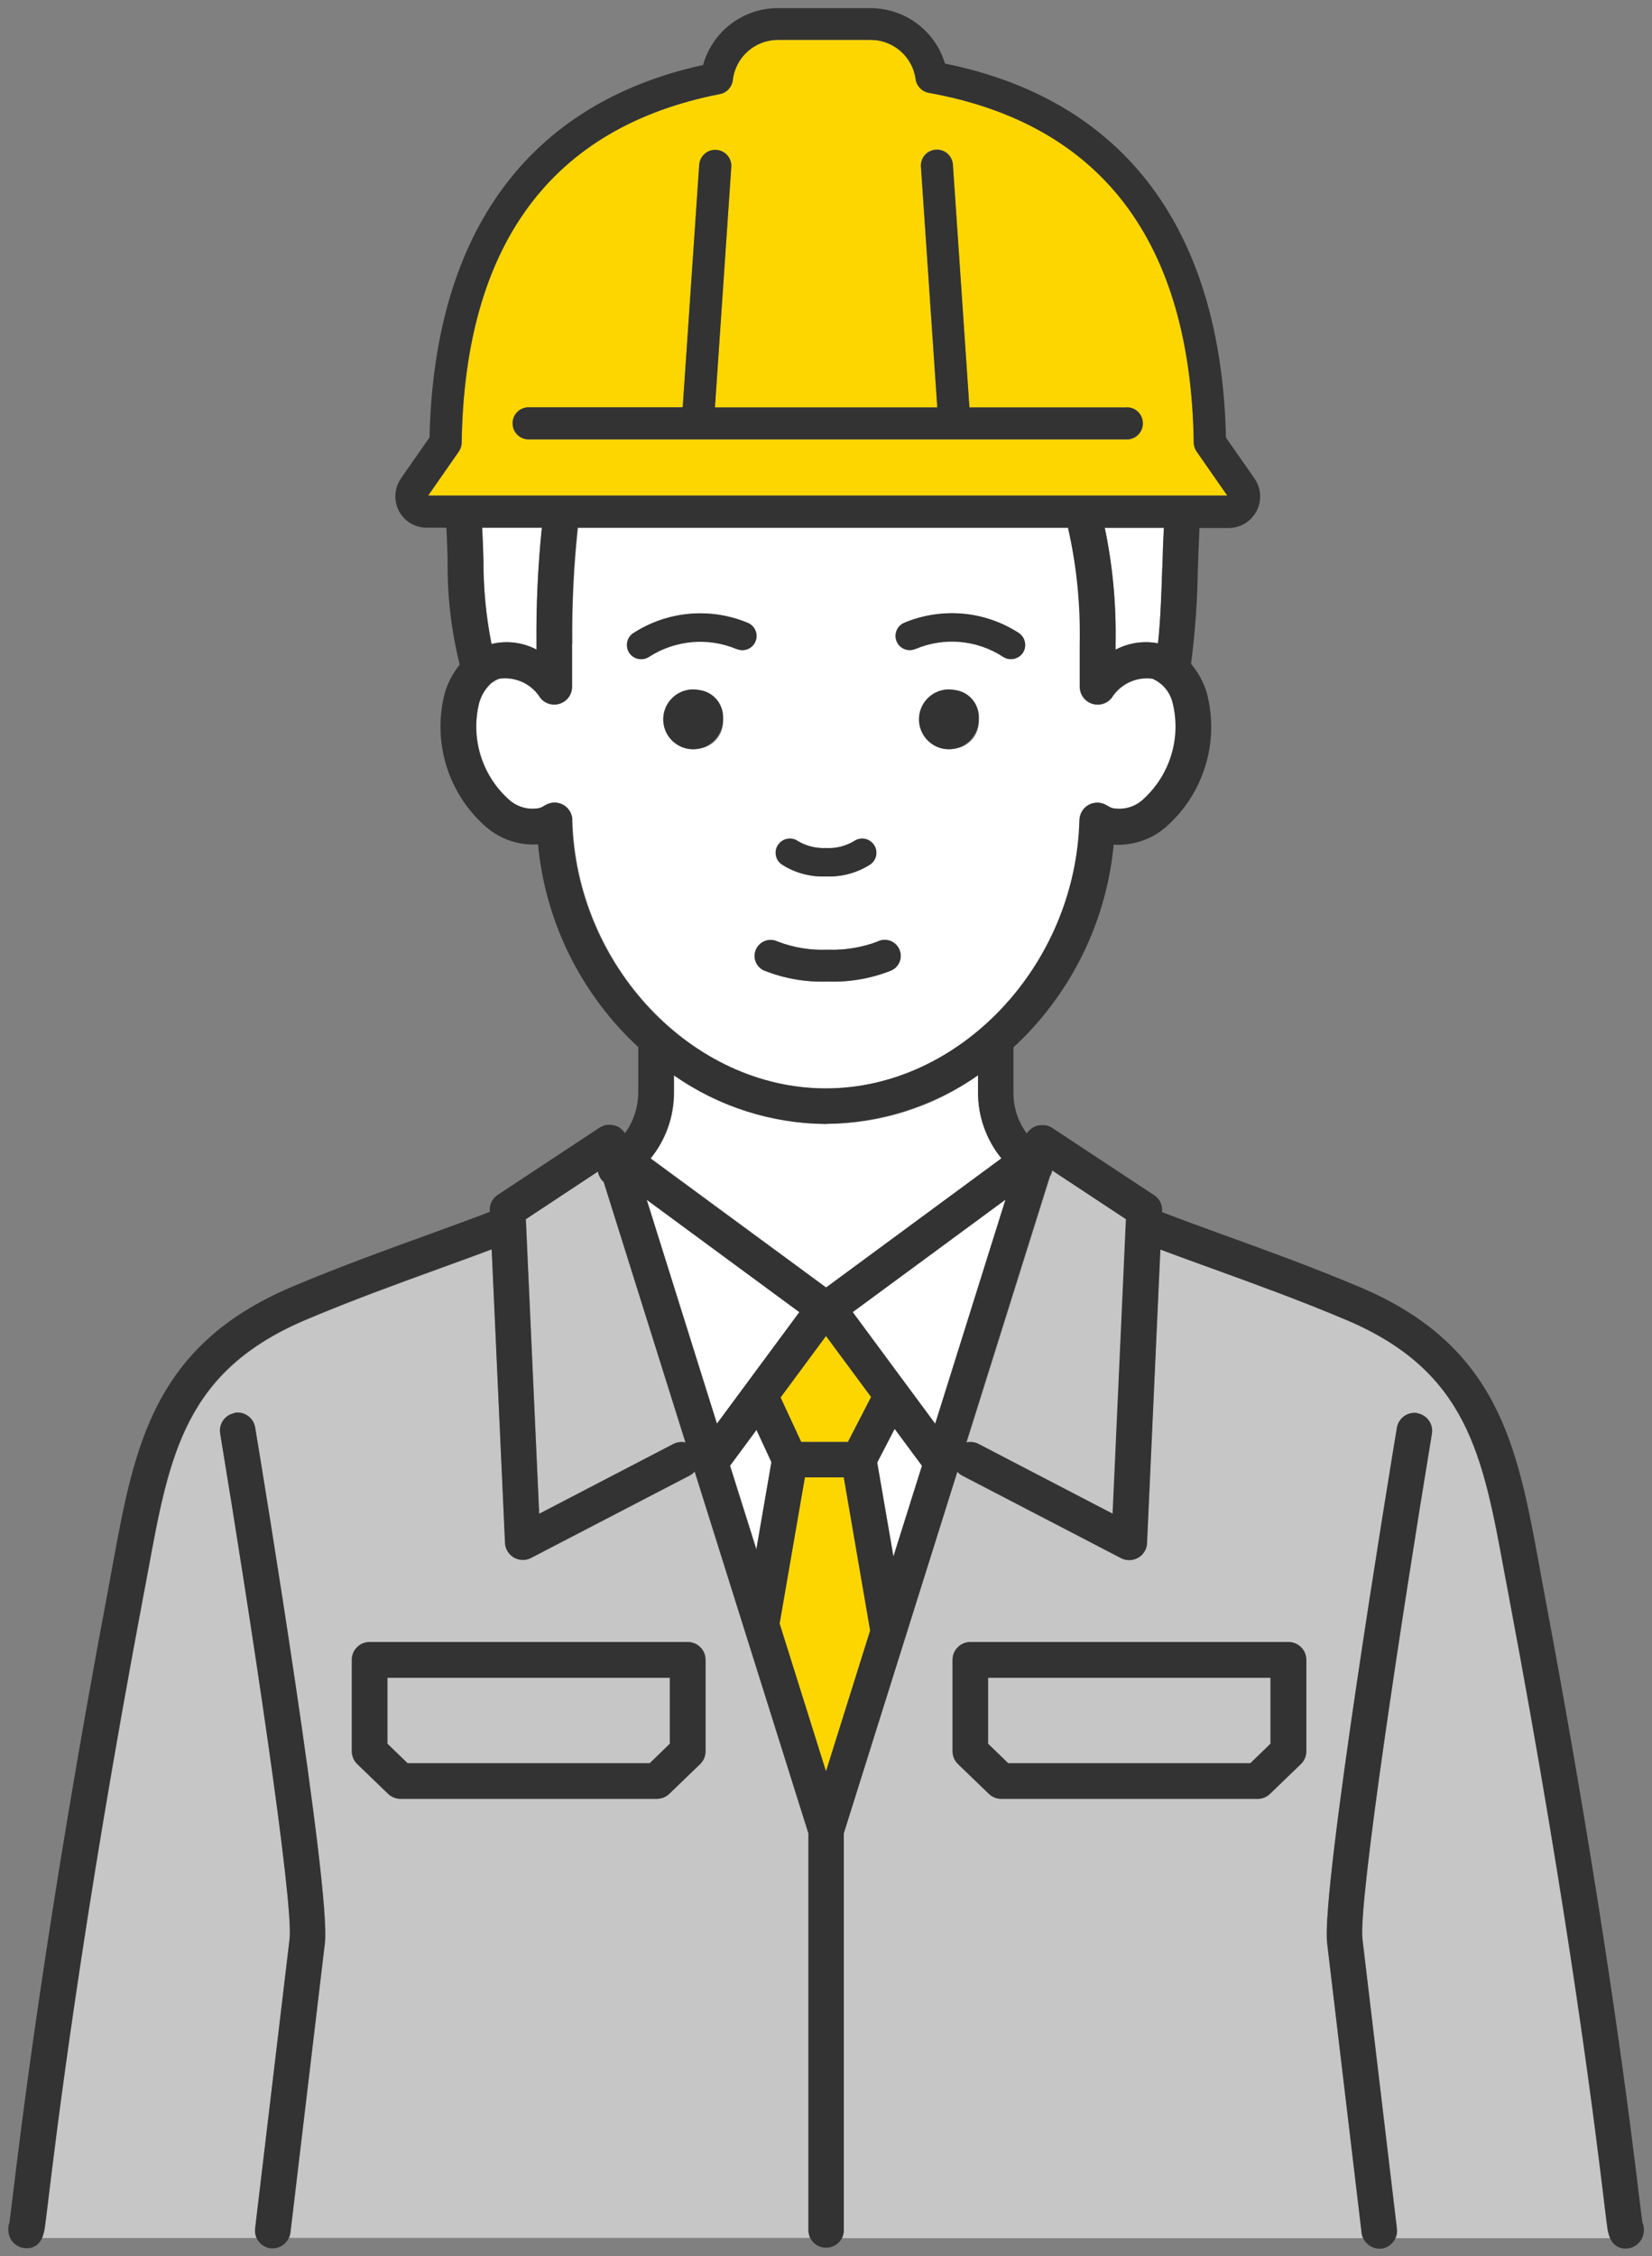 <svg xmlns="http://www.w3.org/2000/svg" width="104" height="142" viewBox="0 0 104 142">
    <rect x="0" y="0" width="104" height="142" fill="#808080" stroke="none"/>
    <path d="M33.78,40.88v-.37c-.02-2.44.09-4.88.34-7.3h-3.76c.04.69.06,1.37.08,2.03,0,1.78.16,3.55.51,5.29.95-.23,1.96-.1,2.83.35Z" style="fill:#fff;stroke-width:0px"/>
    <path d="M62.21,109.74l1.27,1.23h15.24l1.27-1.23v-4.15h-17.78v4.15Z" style="fill:#c6c6c6;stroke-width:0px"/>
    <path d="M75.34,28.42c-.11-.16-.18-.36-.18-.56-.2-12.65-5.81-20.06-16.69-22.02-.43-.08-.76-.42-.82-.86-.2-1.41-1.41-2.47-2.83-2.47h-5.84c-1.45,0-2.68,1.09-2.84,2.53-.05.44-.38.79-.81.88-10.6,2.07-16.07,9.45-16.26,21.94,0,.2-.07.4-.18.56l-1.93,2.77h50.32l-1.93-2.77ZM70.94,27.66h-37.66c-.56,0-1.01-.45-1.01-1.01s.45-1.01,1.01-1.01h9.7l1.04-15.28c.05-.56.54-.97,1.09-.92.54.05.95.51.92,1.06l-1.03,15.15h14l-1.03-15.15c-.05-.56.36-1.05.92-1.09.56-.05,1.05.36,1.09.92,0,.01,0,.02,0,.04l1.04,15.28h9.91c.56,0,1.01.45,1.01,1.01s-.45,1.01-1.01,1.01h0Z" style="fill:#fdd600;stroke-width:0px"/>
    <path d="M73.27,33.21h-3.72c.5,2.4.72,4.85.68,7.3v.37c.82-.43,1.76-.57,2.67-.4.16-1.45.22-3.08.27-4.79.02-.81.05-1.65.1-2.49Z" style="fill:#fff;stroke-width:0px"/>
    <path d="M36.02,40.51v2.71c0,.62-.5,1.12-1.12,1.12-.34,0-.65-.15-.87-.41-.55-.88-1.56-1.35-2.58-1.22-.18.06-.35.15-.49.26h-.02c-.37.35-.63.78-.77,1.27-.55,2.21.17,4.54,1.86,6.07.52.48,1.23.68,1.92.55.13-.04.25-.1.36-.17.52-.33,1.21-.18,1.55.34.11.17.17.37.18.58.23,9.15,7.54,16.89,15.97,16.89s15.74-7.73,15.97-16.89c.02-.62.53-1.11,1.15-1.09.2,0,.4.07.58.18.11.07.23.13.36.17.69.13,1.4-.07,1.92-.55,1.7-1.52,2.41-3.85,1.86-6.07-.16-.68-.63-1.25-1.28-1.53-1.03-.14-2.04.34-2.58,1.22-.39.48-1.1.55-1.58.16-.26-.21-.41-.53-.41-.87v-2.71c.06-2.46-.19-4.91-.74-7.3h-30.87c-.26,2.43-.38,4.87-.35,7.31ZM43.95,47.12c-1.02.17-1.99-.51-2.17-1.54-.17-1.02.51-1.99,1.54-2.17,1.02-.17,1.99.51,2.17,1.54.02.1.03.21.03.32.07.94-.62,1.77-1.56,1.85ZM60.05,47.12c-1.02.17-1.99-.51-2.17-1.54-.17-1.02.51-1.99,1.54-2.17,1.02-.17,1.99.51,2.17,1.54.02.1.03.21.03.32.07.94-.62,1.77-1.56,1.85h0ZM56.91,39.21c2.37-1,5.09-.76,7.25.65.4.28.5.84.22,1.25-.28.4-.84.5-1.25.22-1.64-1.06-3.7-1.24-5.5-.48-.45.2-.98,0-1.18-.46-.2-.45,0-.97.45-1.17h0ZM48.98,53.17c.28-.41.83-.52,1.24-.24.53.32,1.15.47,1.77.44.63.04,1.25-.12,1.78-.44.41-.28.97-.17,1.24.24.28.41.17.97-.24,1.24-.81.52-1.77.78-2.73.75h-.1c-.96.03-1.91-.23-2.72-.75-.41-.27-.52-.83-.25-1.24,0,0,0,0,0,0h0ZM48.95,59.25c1.01.39,2.08.56,3.16.52h.06c1.06.04,2.11-.14,3.1-.52.5-.24,1.1-.02,1.34.48.24.5.02,1.1-.48,1.34-.02,0-.04.02-.06.03-1.24.49-2.57.72-3.9.68h-.14c-1.33.04-2.65-.19-3.89-.68-.52-.2-.77-.79-.56-1.31s.79-.77,1.31-.56c.02,0,.04.02.06.03h0ZM39.85,39.86c2.16-1.41,4.87-1.65,7.25-.65.45.2.65.73.45,1.18-.2.45-.73.65-1.18.45h0c-1.8-.76-3.86-.58-5.5.48-.4.28-.96.18-1.25-.22-.28-.4-.18-.96.22-1.25h0Z" style="fill:#fff;stroke-width:0px"/>
    <path d="M101.01,138.84c-.53-4.39-2.14-17.77-6.04-38.44-.1-.52-.19-1.03-.29-1.54-1.34-7.3-2.31-12.58-9.96-15.8-2.89-1.22-5.65-2.22-8.32-3.19-1.17-.42-2.29-.83-3.36-1.23l-.84,18.48c-.03.62-.55,1.09-1.17,1.07-.16,0-.32-.05-.46-.12l-10.01-5.2c-.11-.06-.21-.14-.3-.24l-7.15,22.76v25.01c0,.16-.03.31-.1.46h32.8c-.05-.1-.08-.21-.09-.32l-2.17-18.23c-.4-3.29,3.89-29.47,4.39-32.45.1-.61.68-1.02,1.29-.92s1.02.68.92,1.29c-1.91,11.56-4.65,29.57-4.37,31.82l2.17,18.23c.02.2,0,.4-.09.58h13.49c-.09-.24-.15-.48-.18-.74-.04-.29-.1-.71-.16-1.28ZM82.23,110.21c0,.3-.12.59-.34.81l-1.94,1.87c-.21.2-.49.32-.78.32h-16.15c-.29,0-.57-.11-.78-.32l-1.94-1.87c-.22-.21-.34-.5-.34-.81v-5.75c0-.62.5-1.12,1.12-1.12h20.02c.62,0,1.12.5,1.12,1.12v5.75Z" style="fill:#c6c6c6;stroke-width:0px"/>
    <path d="M78.15,30.68l-.83.58h0l.83-.58Z" style="fill:#fff;stroke-width:0px"/>
    <path d="M55.23,92.04l1.02,5.91,1.8-5.72-1.72-2.32-1.1,2.12Z" style="fill:#fff;stroke-width:0px"/>
    <path d="M2.77,140.3h0l-1.12.02,1.12-.02Z" style="fill:#fff;stroke-width:0px"/>
    <path d="M50.67,92.98l-1.59,9.2,2.92,9.3,2.78-8.86-1.66-9.64h-2.45Z" style="fill:#fdd600;stroke-width:0px"/>
    <path d="M24.39,109.74l1.27,1.23h15.24l1.27-1.23v-4.15h-17.78v4.15Z" style="fill:#c6c6c6;stroke-width:0px"/>
    <path d="M47.63,89.99l-1.66,2.25,1.66,5.27.95-5.5-.94-2.02Z" style="fill:#fff;stroke-width:0px"/>
    <path d="M53.38,90.75l1.46-2.83-2.84-3.84-2.86,3.87,1.3,2.8h2.94Z" style="fill:#fdd600;stroke-width:0px"/>
    <path d="M63.05,72.9c-.96-1.18-1.49-2.66-1.47-4.18v-1.05c-5.73,4.08-13.41,4.08-19.14,0v1.05c.01,1.52-.51,3-1.47,4.18l11.05,8.13,11.04-8.13Z" style="fill:#fff;stroke-width:0px"/>
    <path d="M37.87,74.24c-.12-.15-.19-.32-.22-.51l-4.54,3,.84,18.54,8.46-4.4c.23-.12.5-.15.76-.09l-5.15-16.4c-.05-.04-.1-.09-.14-.14Z" style="fill:#c6c6c6;stroke-width:0px"/>
    <path d="M50.89,115.38l-7.15-22.76c-.09.1-.19.18-.3.24l-10.01,5.2c-.55.28-1.22.07-1.51-.48-.07-.14-.12-.3-.12-.46l-.84-18.48c-1.07.4-2.19.81-3.35,1.23-2.67.97-5.43,1.97-8.32,3.19-7.64,3.22-8.61,8.5-9.96,15.8-.09.51-.19,1.02-.29,1.54-3.9,20.67-5.51,34.04-6.04,38.44-.07.56-.12.99-.16,1.27-.03.25-.08.5-.18.74h13.49c-.08-.18-.11-.38-.09-.58l2.17-18.23c.28-2.25-2.46-20.26-4.37-31.82-.1-.61.31-1.18.92-1.29s1.18.31,1.29.92c.49,2.97,4.79,29.16,4.39,32.45l-2.17,18.22c-.01.11-.04.22-.09.32h32.8c-.07-.14-.1-.3-.1-.46v-25ZM44.41,110.21c0,.3-.12.59-.34.81l-1.94,1.87c-.21.2-.49.31-.78.32h-16.15c-.29,0-.57-.11-.78-.32l-1.94-1.87c-.22-.21-.34-.5-.34-.81v-5.75c0-.62.5-1.12,1.12-1.12h20.02c.62,0,1.12.5,1.12,1.12v5.75Z" style="fill:#c6c6c6;stroke-width:0px"/>
    <path d="M53.68,82.57l5.19,7.02,4.43-14.1-9.62,7.08Z" style="fill:#fff;stroke-width:0px"/>
    <path d="M60.85,90.78c.26-.06.52-.03.76.09l8.46,4.4.84-18.54-4.65-3.07c-.03.14-.08.27-.15.39l-5.25,16.73Z" style="fill:#c6c6c6;stroke-width:0px"/>
    <path d="M40.71,75.5l4.43,14.1,5.19-7.02-9.62-7.08Z" style="fill:#fff;stroke-width:0px"/>
    <path d="M14.78,88.93c-.61.1-1.02.68-.92,1.28,1.91,11.56,4.65,29.57,4.37,31.82l-2.17,18.23c-.07.61.37,1.16.98,1.24.04,0,.09,0,.13,0,.56,0,1.03-.43,1.11-.99l2.17-18.23c.4-3.29-3.89-29.48-4.39-32.45-.1-.61-.68-1.02-1.29-.92Z" style="fill:#333;stroke-width:0px"/>
    <path d="M103.4,139.91c-.04-.28-.1-.78-.17-1.34-.53-4.41-2.15-17.84-6.06-38.58-.1-.52-.19-1.03-.28-1.53-1.36-7.39-2.53-13.77-11.29-17.46-2.94-1.24-5.86-2.3-8.43-3.23-1.41-.51-2.75-1-4.01-1.48v-.09c.02-.39-.17-.77-.5-.98l-6.44-4.25s-.02-.01-.04-.02c-.03-.02-.07-.04-.1-.05-.03-.02-.07-.03-.11-.04-.01,0-.02-.01-.04-.02s-.04,0-.06-.01c-.04-.01-.08-.02-.12-.02-.04,0-.07,0-.11,0h-.1s-.08,0-.12.01c-.03,0-.06.01-.09.02-.04,0-.08.02-.11.03-.03.01-.06.02-.09.04-.03.02-.07.03-.1.05-.03.02-.06.04-.09.06-.03.02-.06.05-.09.07-.03.02-.05.05-.07.07-.03.03-.05.06-.08.09-.01.02-.03.03-.04.05s-.01.02-.02.04h0c-.55-.75-.85-1.66-.84-2.59v-2.83c.22-.21.44-.42.66-.64,3.22-3.27,5.22-7.55,5.65-12.12,1.18.07,2.35-.31,3.25-1.08,2.42-2.1,3.43-5.39,2.61-8.48-.2-.67-.54-1.29-.99-1.82.26-1.98.4-3.98.43-5.98.03-.84.06-1.7.1-2.57h1.84c1.09,0,1.98-.89,1.98-1.98,0-.4-.12-.8-.35-1.13h0l-1.8-2.58c-.3-13.12-6.4-21.25-17.69-23.54-.62-2.07-2.52-3.48-4.68-3.49h-5.84c-2.2,0-4.12,1.47-4.71,3.58-10.98,2.41-16.93,10.5-17.22,23.44l-1.8,2.58c-.62.9-.4,2.13.49,2.75.33.23.73.35,1.13.35h1.24c.04.7.06,1.41.08,2.09-.03,2.2.23,4.4.76,6.53-.42.52-.74,1.11-.93,1.75-.82,3.09.19,6.39,2.61,8.48.9.77,2.07,1.16,3.25,1.08.43,4.57,2.43,8.85,5.65,12.12.22.22.44.43.66.64v2.83c0,.93-.29,1.84-.84,2.59h0s-.01-.02-.02-.04-.03-.03-.04-.05c-.02-.03-.05-.06-.08-.09-.02-.03-.05-.05-.07-.07-.03-.02-.06-.05-.08-.07-.03-.02-.06-.04-.09-.06s-.06-.04-.1-.05-.06-.03-.1-.04-.07-.02-.11-.03-.06-.01-.1-.02c-.04,0-.08-.01-.12-.01h-.1s-.07,0-.11,0c-.04,0-.08.01-.11.02-.02,0-.04,0-.06.01s-.03.01-.04.02c-.03.01-.07.03-.1.04-.03.02-.07.03-.1.05-.01,0-.02.01-.04.02l-6.44,4.25c-.33.22-.52.59-.5.98v.09c-1.26.48-2.6.97-4.01,1.48-2.57.93-5.49,1.99-8.43,3.23-8.75,3.69-9.93,10.07-11.29,17.46-.09.5-.19,1.01-.28,1.53-3.91,20.74-5.53,34.17-6.06,38.58-.07.56-.13,1.06-.17,1.34-.05.13-.08.28-.07.42,0,.18.04.35.11.52.17.38.54.63.96.66h.08c.44.02.83-.25.98-.66.09-.24.15-.48.18-.74.04-.28.09-.71.16-1.27.53-4.39,2.14-17.77,6.04-38.44.1-.52.19-1.03.29-1.54,1.34-7.3,2.31-12.58,9.96-15.8,2.89-1.22,5.65-2.22,8.32-3.19,1.17-.42,2.29-.83,3.35-1.23l.84,18.48c.03.62.55,1.09,1.17,1.07.16,0,.32-.05.46-.12l10.01-5.2c.11-.06.21-.14.3-.24l7.16,22.77v25c.02.62.53,1.1,1.15,1.08.59-.02,1.07-.49,1.08-1.08v-25l7.15-22.76c.09.1.19.18.3.24l10.01,5.2c.55.28,1.22.07,1.51-.48.07-.14.12-.3.12-.46l.84-18.48c1.07.4,2.19.81,3.36,1.23,2.67.97,5.43,1.97,8.32,3.19,7.64,3.22,8.61,8.5,9.96,15.8.09.5.19,1.02.29,1.54,3.9,20.67,5.51,34.04,6.04,38.44.07.56.12.99.16,1.27.02.25.08.5.18.74.15.41.54.68.98.66h.08c.42-.03.78-.28.96-.66.07-.16.11-.34.11-.52,0-.14-.02-.29-.08-.42ZM2.77,140.3h-1.12s1.12,0,1.12,0h0ZM58.87,89.6l-5.19-7.02,9.62-7.08-4.42,14.1ZM53.38,90.75h-2.94l-1.3-2.8,2.86-3.87,2.84,3.84-1.46,2.83ZM40.7,75.5l9.62,7.08-5.19,7.02-4.42-14.1ZM73.17,35.7c-.06,1.71-.11,3.34-.27,4.79-.91-.17-1.85-.03-2.67.4v-.37c.05-2.45-.18-4.9-.68-7.3h3.72c-.04.84-.07,1.68-.09,2.49h0ZM78.14,30.68l-.83.58h0l.83-.58ZM28.88,28.42c.11-.16.18-.36.18-.56.19-12.49,5.67-19.87,16.26-21.94.43-.08.76-.44.81-.88.17-1.44,1.39-2.53,2.84-2.53h5.84c1.43,0,2.64,1.06,2.83,2.47.06.43.39.78.82.86,10.88,1.96,16.5,9.36,16.69,22.02,0,.2.07.4.18.56l1.93,2.77H26.95l1.93-2.77ZM34.11,33.21c-.25,2.43-.36,4.87-.34,7.3v.37c-.87-.46-1.87-.58-2.83-.35-.35-1.74-.52-3.52-.51-5.29-.02-.66-.04-1.34-.08-2.03h3.76ZM36.03,51.6c-.02-.62-.53-1.11-1.15-1.09-.2,0-.4.07-.58.18-.11.07-.23.13-.36.17-.69.13-1.4-.07-1.92-.55-1.7-1.52-2.41-3.85-1.86-6.07.13-.48.4-.91.77-1.25h.02c.15-.13.31-.22.49-.28,1.03-.14,2.04.34,2.58,1.22.39.48,1.1.55,1.58.16.26-.21.41-.53.41-.87v-2.71c-.02-2.44.09-4.88.35-7.3h30.87c.55,2.4.79,4.85.74,7.3v2.71c0,.62.5,1.12,1.12,1.12.34,0,.65-.15.87-.41.55-.88,1.56-1.36,2.58-1.22.65.28,1.12.85,1.28,1.53.55,2.21-.17,4.54-1.86,6.07-.52.48-1.23.68-1.92.55-.13-.04-.25-.1-.36-.17-.52-.33-1.22-.18-1.55.34-.11.17-.17.37-.18.58-.23,9.15-7.54,16.89-15.97,16.89s-15.74-7.73-15.97-16.88h0ZM52,70.73c3.42-.04,6.76-1.11,9.57-3.06v1.05c-.01,1.52.51,3,1.47,4.18l-11.04,8.13-11.05-8.12c.96-1.18,1.48-2.66,1.47-4.18v-1.05c2.81,1.95,6.15,3.02,9.57,3.06h0ZM42.4,90.87l-8.46,4.4-.84-18.54,4.54-3c.03.19.11.36.22.51.04.05.09.1.14.14l5.15,16.4c-.25-.06-.52-.02-.75.09h0ZM47.62,89.99l.94,2.03-.95,5.5-1.66-5.27,1.67-2.26ZM52,111.48l-2.92-9.3,1.59-9.2h2.45l1.66,9.64-2.78,8.86ZM56.24,97.96l-1.02-5.91,1.1-2.12,1.72,2.32-1.8,5.72ZM70.05,95.27l-8.46-4.4c-.23-.12-.5-.15-.76-.09l5.25-16.73c.08-.12.13-.25.15-.39l4.65,3.07-.84,18.55Z" style="fill:#333;stroke-width:0px"/>
    <path d="M89.23,88.93c-.61-.1-1.18.31-1.29.92-.49,2.97-4.79,29.16-4.39,32.45l2.17,18.23c.07.56.55.98,1.11.99.04,0,.09,0,.13,0,.61-.08,1.04-.63.98-1.24l-2.17-18.23c-.28-2.25,2.46-20.26,4.37-31.82.1-.61-.31-1.18-.92-1.29,0,0,0,0,0,0Z" style="fill:#333;stroke-width:0px"/>
    <path d="M43.29,103.34h-20.02c-.62,0-1.12.5-1.12,1.12v5.75c0,.3.12.59.34.81l1.94,1.87c.21.2.49.32.78.32h16.15c.29,0,.57-.11.78-.32l1.94-1.87c.22-.21.34-.5.34-.81v-5.75c0-.62-.5-1.12-1.12-1.12h0ZM42.17,109.74l-1.27,1.23h-15.24l-1.27-1.23v-4.15h17.78v4.15Z" style="fill:#333;stroke-width:0px"/>
    <path d="M81.11,103.34h-20.02c-.62,0-1.12.5-1.12,1.12v5.75c0,.3.12.59.34.81l1.94,1.87c.21.2.49.32.78.32h16.15c.29,0,.57-.11.78-.32l1.94-1.87c.22-.21.34-.5.34-.81v-5.75c0-.62-.5-1.12-1.12-1.12h0ZM79.98,109.74l-1.27,1.23h-15.24l-1.27-1.23v-4.15h17.78v4.15Z" style="fill:#333;stroke-width:0px"/>
    <path d="M70.94,25.64h-9.91l-1.04-15.29c-.05-.56-.54-.97-1.09-.92-.54.05-.95.51-.92,1.06l1.03,15.15h-14l1.03-15.15c.03-.56-.4-1.03-.96-1.06-.54-.03-1.01.38-1.06.92l-1.04,15.28h-9.7c-.56,0-1.01.45-1.01,1.01s.45,1.01,1.01,1.01h37.66c.56,0,1.01-.45,1.01-1.01s-.45-1.01-1.01-1.01h0Z" style="fill:#333;stroke-width:0px"/>
    <path d="M48.14,61.09c1.24.49,2.56.72,3.89.68h.14c1.33.04,2.66-.19,3.9-.68.52-.2.77-.79.56-1.31s-.79-.77-1.31-.56c-.02,0-.04.02-.06.03-.99.38-2.05.55-3.1.52h-.06c-1.08.05-2.15-.13-3.16-.52-.5-.24-1.1-.02-1.34.48-.24.5-.02,1.1.48,1.34.02,0,.04.02.06.03h0Z" style="fill:#333;stroke-width:0px"/>
    <path d="M46.37,40.84c.45.2.98,0,1.18-.45.2-.45,0-.98-.45-1.18-2.37-1-5.09-.76-7.25.65-.4.28-.5.84-.22,1.25.28.4.84.5,1.25.22,1.64-1.05,3.7-1.23,5.49-.48Z" style="fill:#333;stroke-width:0px"/>
    <path d="M57.63,40.84c1.8-.76,3.86-.58,5.5.48.4.28.96.18,1.25-.22.28-.4.18-.96-.22-1.25h0c-2.16-1.41-4.87-1.65-7.25-.65-.45.2-.65.73-.45,1.18.2.45.73.65,1.17.45h0Z" style="fill:#333;stroke-width:0px"/>
    <path d="M49.23,54.41c.81.52,1.76.78,2.72.75h.1c.96.03,1.92-.23,2.73-.75.41-.28.52-.83.24-1.24-.28-.41-.83-.52-1.24-.24h0c-.54.32-1.16.48-1.78.44-.62.03-1.24-.12-1.77-.44-.41-.28-.97-.17-1.24.24-.28.41-.17.97.24,1.24h0Z" style="fill:#333;stroke-width:0px"/>
    <path d="M60.05,43.42c-1.02-.17-1.99.51-2.17,1.54-.17,1.02.51,1.99,1.54,2.17,1.02.17,1.99-.51,2.17-1.54.02-.1.03-.21.03-.32.07-.94-.62-1.77-1.56-1.85Z" style="fill:#333;stroke-width:0px"/>
    <path d="M43.95,43.42c-1.02-.17-1.99.51-2.17,1.54-.17,1.02.51,1.99,1.54,2.17,1.02.17,1.99-.51,2.17-1.54.02-.1.03-.21.03-.32.07-.94-.62-1.77-1.56-1.85Z" style="fill:#333;stroke-width:0px"/>
    <rect width="104" height="142" style="fill:none;stroke-width:0px"/>
</svg>
